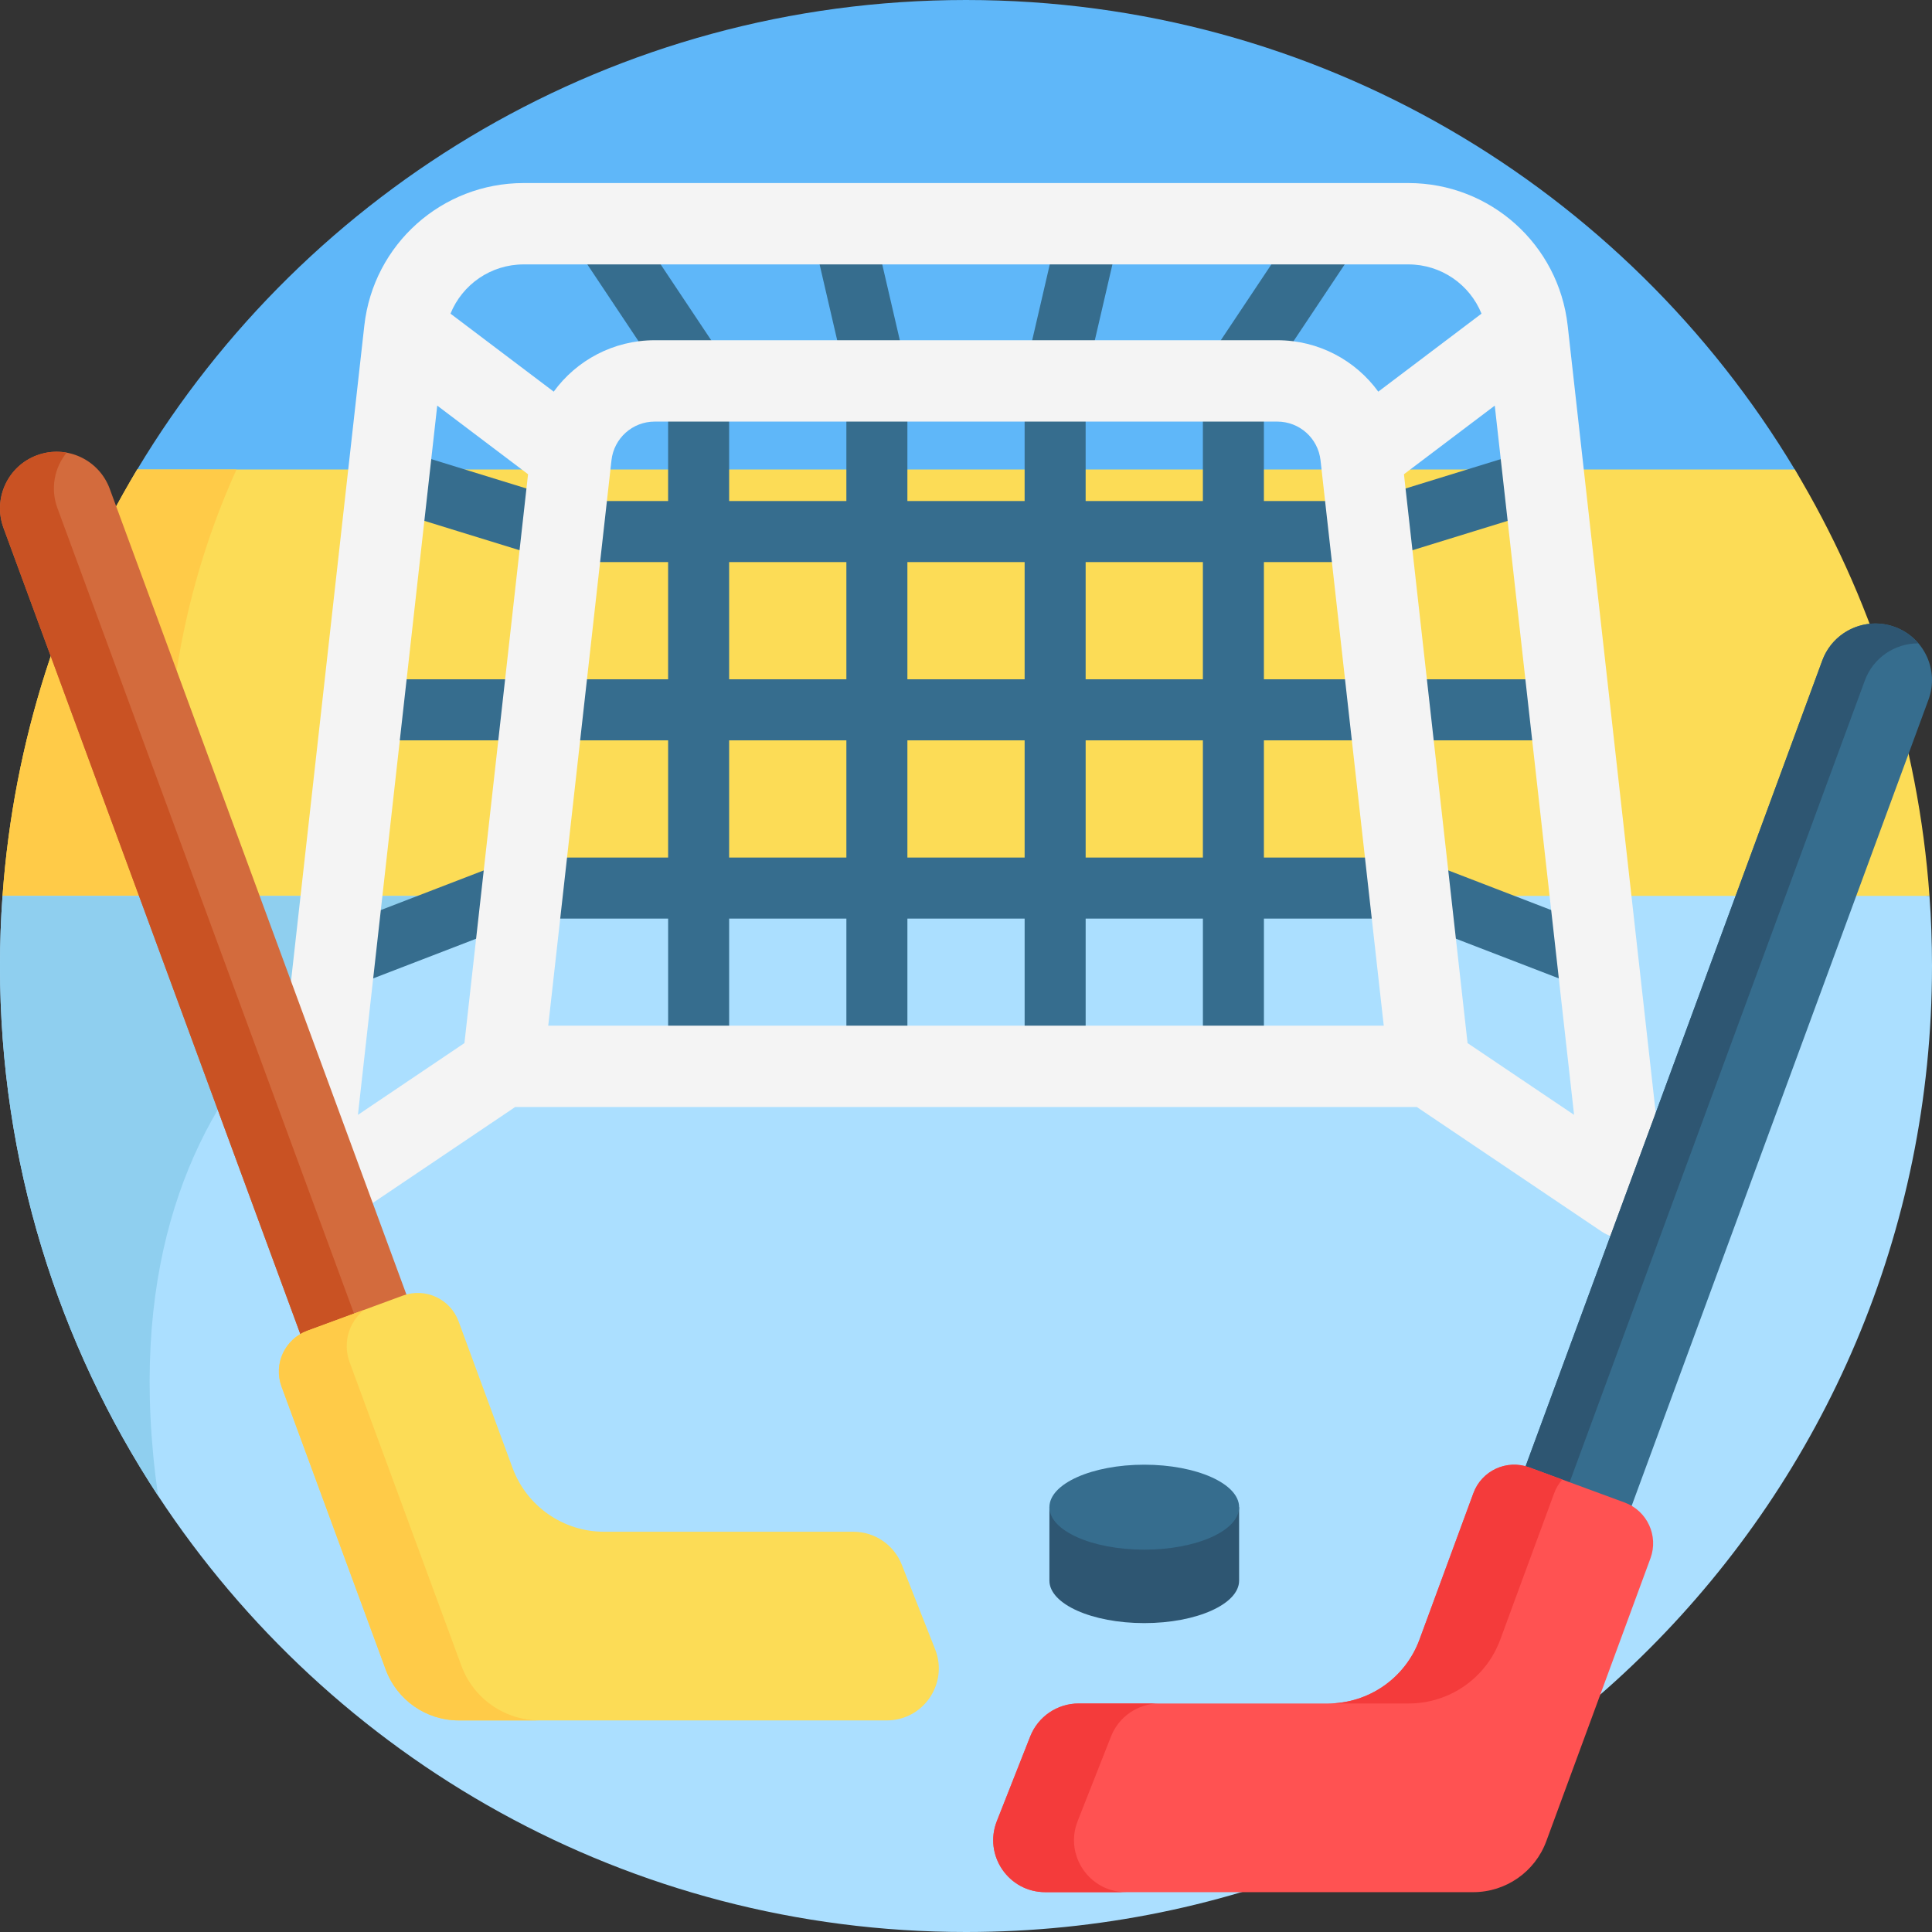 <svg id="Capa_1" enable-background="new 0 0 512 512" height="512" viewBox="0 0 512 512" width="512" xmlns="http://www.w3.org/2000/svg"><rect x="0" y="0" width="512" height="512" fill="#333333" stroke="none"/><g><path d="m447.525 204.2h-403.071c2.94-41.11-28.184-46.32-8.094-79.77 44.75-74.55 126.37-124.43 219.64-124.43s174.89 49.88 219.64 124.43c20.09 33.45-31.055 38.66-28.115 79.77z" fill="#5fb7f9"/><path d="m511.33 237.42-232.463 31.543-278.197-31.543c2.94-41.11 15.6-79.54 35.69-112.99h219.643 219.637c20.09 33.45 32.75 71.88 35.69 112.99z" fill="#fcdc56"/><path d="m46.4 237.42h-45.73c2.94-41.11 15.6-79.54 35.69-112.99h26.32c-10.41 22.85-23.3 63.13-16.28 112.99z" fill="#ffcb48"/><path d="m512 256c0 141.38-114.62 256-256 256-89.54 0-168.35-45.98-214.11-115.61-26.48-40.31-41.89-88.55-41.89-140.39 0-6.25.22-12.44.67-18.58h302.572 208.088c.45 6.14.67 12.33.67 18.58z" fill="#abdfff"/><path d="m41.89 396.39c-26.48-40.31-41.89-88.55-41.89-140.39 0-6.25.22-12.44.67-18.58h130.09c-25.68 8.07-105.4 42.74-88.87 158.97z" fill="#8fcfef"/><g><path d="m420.518 262.136 5.813-15.089-49.948-19.243-2.907 7.545v-8.085h-38.529v-31.069h33.247 47.796v-16.171h-47.796-33.247v-31.069h27.964v-8.085l2.384 7.726 46.202-14.252-4.767-15.453-45.038 13.893h-26.745v-30.595l25.61-38.414-13.454-8.97-26.968 40.451 6.727 4.485h-8.085v33.042h-31.07v-32.117l9.171-39.55-15.753-3.653-9.38 40.451 7.876 1.827h-8.085v33.042h-31.069v-33.042h-8.085l7.876-1.827-9.38-40.451-15.753 3.653 9.171 39.55v32.117h-31.069v-33.042h-8.085l6.727-4.485-26.968-40.451-13.454 8.97 25.61 38.414v30.595h-26.745l-45.038-13.893-4.767 15.453 46.202 14.252 2.372-7.691v8.05h27.975v31.069h-33.246-.01-47.786v16.171h47.786.011 33.247v31.069h-38.54v8.058l-2.896-7.517-49.948 19.243 5.813 15.089 48.545-18.703h37.026v39.155h16.171v-39.155h31.069v39.155h16.171v-39.155h31.069v39.155h16.171v-39.155h31.07v39.155h16.171v-39.155h37.026zm-101.741-113.181v31.069h-31.07v-31.069zm-47.24 0v31.069h-31.069v-31.069zm-78.309 0h31.069v31.069h-31.069zm0 78.308v-31.069h31.069v31.069zm47.24 0v-31.069h31.069v31.069zm47.24 0v-31.069h31.07v31.069z" fill="#366d8e"/><path d="m441.163 316.213-25.713-229.938c-2.408-21.53-20.56-37.765-42.224-37.765h-234.453c-21.664 0-39.816 16.235-42.224 37.765l-25.712 229.938c-.467 4.175 1.534 8.242 5.128 10.419s8.125 2.067 11.609-.28l48.958-32.986h238.935l48.958 32.986c1.818 1.224 3.919 1.84 6.025 1.84 1.931 0 3.865-.518 5.585-1.56 3.594-2.177 5.595-6.243 5.128-10.419zm-302.39-246.142h234.453c8.708 0 16.259 5.328 19.389 13.05l-27.354 20.671c-6.044-8.309-15.829-13.628-26.769-13.628h-164.985c-10.94 0-20.725 5.32-26.769 13.628l-27.354-20.671c3.13-7.722 10.682-13.05 19.389-13.05zm23.274 51.905c.654-5.843 5.58-10.25 11.46-10.25h164.986c5.88 0 10.806 4.407 11.46 10.25l16.755 149.83h-221.416zm-67.193 173.473 21.019-187.957 24.066 18.186-16.859 150.754zm294.066-19.017-16.858-150.753 24.066-18.186 21.019 187.957z" fill="#f4f4f4"/></g><g><path d="m80.016 354.694-79.088-214.793c-2.862-7.774 1.119-16.397 8.893-19.259 7.774-2.863 16.397 1.119 19.259 8.893l79.088 214.792z" fill="#d36b3d"/><path d="m108.168 344.311v.01l-28.15 10.37-79.09-214.79c-2.86-7.78 1.12-16.4 8.9-19.26 1.71-.63 3.46-.93 5.18-.93.9 0 1.79.08 2.66.24-3.24 3.97-4.36 9.51-2.46 14.68l79.09 214.79z" fill="#c95223"/><path d="m235.001 455.926h-113.421c-8.647 0-16.378-5.391-19.366-13.506l-27.602-74.964c-2.198-5.969.859-12.589 6.828-14.786l25.306-9.318c5.969-2.198 12.589.859 14.786 6.828l14.294 38.822c3.744 10.169 13.431 16.925 24.267 16.925h66.063c5.661 0 10.746 3.461 12.823 8.728l8.845 22.433c3.566 9.044-3.1 18.838-12.823 18.838z" fill="#fcdc56"/><path d="m143.05 455.926h-21.47c-8.65 0-16.38-5.39-19.37-13.5l-27.6-74.97c-2.2-5.97.86-12.59 6.83-14.79l15.02-5.53c-4 3.24-5.69 8.77-3.81 13.86l29.62 80.44c3.2 8.71 11.5 14.49 20.78 14.49z" fill="#ffcb48"/></g><g><path d="m431.984 400.211 79.088-214.793c2.862-7.774-1.119-16.397-8.893-19.259-7.774-2.863-16.397 1.119-19.259 8.893l-79.088 214.792z" fill="#366d8e"/><path d="m508.41 170.502h-.12c-6.1 0-11.84 3.76-14.08 9.82l-78.73 213.81-11.65-4.29 79.09-214.79c2.23-6.06 7.97-9.82 14.08-9.82 1.72 0 3.47.3 5.18.93 2.5.92 4.61 2.44 6.23 4.34z" fill="#2e5672"/><path d="m276.999 501.443h113.421c8.647 0 16.378-5.391 19.366-13.506l27.602-74.964c2.198-5.969-.859-12.589-6.828-14.786l-25.306-9.318c-5.969-2.198-12.589.859-14.786 6.828l-14.294 38.822c-3.744 10.169-13.431 16.925-24.267 16.925h-66.063c-5.661 0-10.746 3.461-12.823 8.728l-8.845 22.433c-3.566 9.044 3.1 18.838 12.823 18.838z" fill="#ff5252"/><g fill="#f43b3b"><path d="m285.591 482.601c-3.57 9.05 3.1 18.84 12.82 18.84h-21.41c-9.72 0-16.39-9.79-12.82-18.84l8.84-22.43c2.08-5.27 7.16-8.73 12.82-8.73h21.41c-5.66 0-10.74 3.46-12.82 8.73z"/><path d="m414.021 392.101c-.91 1.03-1.64 2.23-2.14 3.59l-14.3 38.83c-3.74 10.17-13.43 16.92-24.26 16.92h-21.41c10.83 0 20.52-6.75 24.26-16.92l14.3-38.83c2.2-5.96 8.82-9.02 14.78-6.82z"/></g></g><path d="m278.106 418.881c0 6.218 11.254 11.259 25.136 11.259s25.136-5.041 25.136-11.259v-19.464h-50.273v19.464z" fill="#2e5672"/><ellipse cx="303.242" cy="399.417" fill="#366d8e" rx="25.136" ry="11.259"/></g></svg>